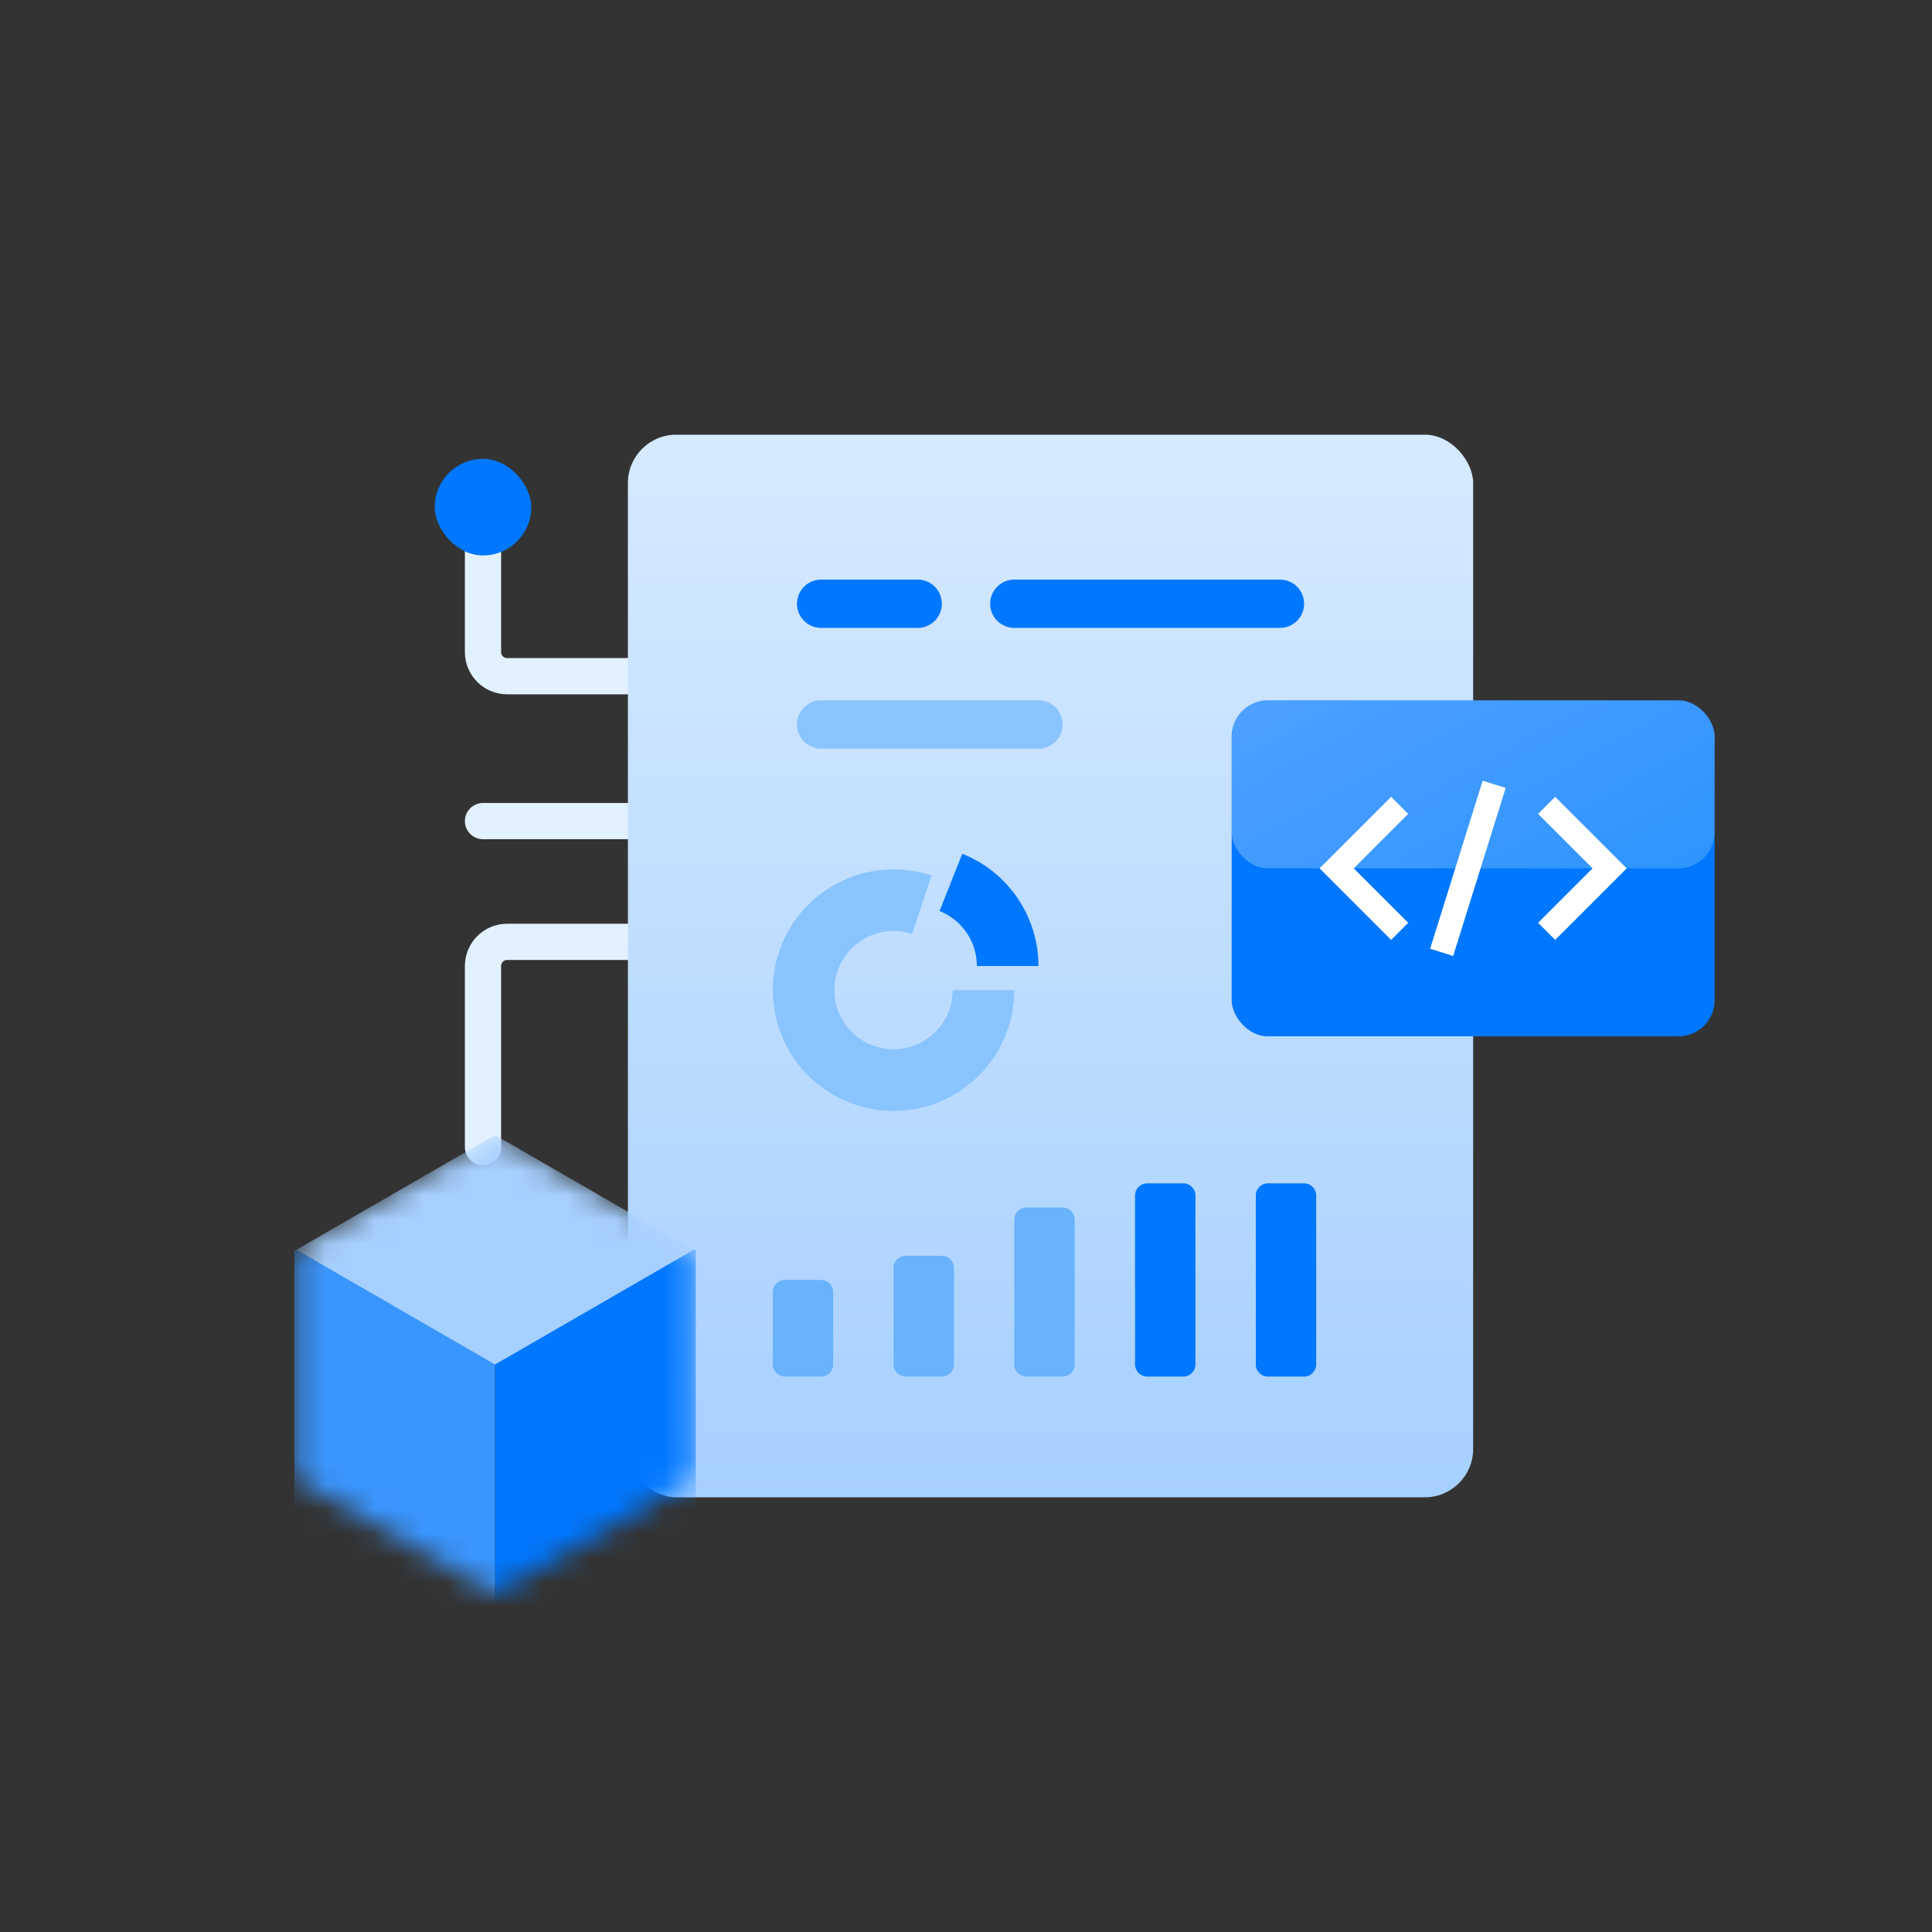 <svg width="80" height="80" viewBox="0 0 80 80" fill="none" xmlns="http://www.w3.org/2000/svg">
<rect x="0" y="0" width="80" height="80" fill="#333333" stroke="none"/>
<path d="M26.461 28L21 28C20.448 28 20 27.552 20 27L20 22" stroke="#E2F1FF" stroke-width="1.5" stroke-linecap="round"/>
<path d="M20 34L26.461 34" stroke="#E2F1FF" stroke-width="1.5" stroke-linecap="round"/>
<path d="M26.461 39L21 39C20.448 39 20 39.448 20 40L20 47.5" stroke="#E2F1FF" stroke-width="1.5" stroke-linecap="round"/>
<rect x="18" y="19" width="4" height="4" rx="2" fill="#0077FF"/>
<rect x="26" y="18" width="35" height="44" rx="2" fill="url(#paint0_linear_1637_11020)"/>
<path d="M53 24H42C41.448 24 41 24.448 41 25C41 25.552 41.448 26 42 26H53C53.552 26 54 25.552 54 25C54 24.448 53.552 24 53 24Z" fill="#0077FF"/>
<path d="M38 24H34C33.448 24 33 24.448 33 25C33 25.552 33.448 26 34 26H38C38.552 26 39 25.552 39 25C39 24.448 38.552 24 38 24Z" fill="#0077FF"/>
<path d="M43 29H34C33.448 29 33 29.448 33 30C33 30.552 33.448 31 34 31H43C43.552 31 44 30.552 44 30C44 29.448 43.552 29 43 29Z" fill="#8AC4FF"/>
<path d="M34 53H32.5C32.224 53 32 53.224 32 53.5V56.5C32 56.776 32.224 57 32.5 57H34C34.276 57 34.5 56.776 34.5 56.5V53.5C34.5 53.224 34.276 53 34 53Z" fill="#69B2FC"/>
<path d="M39 52H37.5C37.224 52 37 52.224 37 52.5V56.5C37 56.776 37.224 57 37.5 57H39C39.276 57 39.5 56.776 39.5 56.5V52.5C39.5 52.224 39.276 52 39 52Z" fill="#69B2FC"/>
<path d="M44 50H42.5C42.224 50 42 50.224 42 50.5V56.5C42 56.776 42.224 57 42.5 57H44C44.276 57 44.5 56.776 44.5 56.5V50.5C44.5 50.224 44.276 50 44 50Z" fill="#69B2FC"/>
<path d="M49 49H47.5C47.224 49 47 49.224 47 49.5V56.5C47 56.776 47.224 57 47.5 57H49C49.276 57 49.5 56.776 49.5 56.5V49.5C49.5 49.224 49.276 49 49 49Z" fill="#0077FF"/>
<path d="M54 49H52.5C52.224 49 52 49.224 52 49.5V56.5C52 56.776 52.224 57 52.5 57H54C54.276 57 54.5 56.776 54.5 56.5V49.5C54.5 49.224 54.276 49 54 49Z" fill="#0077FF"/>
<rect x="51" y="29" width="20" height="13.913" rx="1.5" fill="#0077FF"/>
<rect opacity="0.3" x="51" y="29" width="20" height="6.957" rx="1.5" fill="url(#paint1_linear_1637_11020)"/>
<path d="M57.957 33.348L55.348 35.956L57.957 38.565" stroke="white"/>
<path d="M64.043 38.565L66.652 35.957L64.043 33.348" stroke="white"/>
<path d="M59.696 39.435L61.87 32.478" stroke="white"/>
<path d="M42 41C42 42.057 41.665 43.087 41.043 43.941C40.421 44.796 39.545 45.432 38.539 45.757C37.533 46.083 36.45 46.081 35.446 45.752C34.441 45.424 33.566 44.785 32.947 43.929C32.328 43.072 31.997 42.041 32 40.984C32.003 39.927 32.342 38.898 32.966 38.046C33.591 37.193 34.469 36.56 35.476 36.238C36.483 35.916 37.566 35.921 38.569 36.253L37.769 38.674C37.277 38.511 36.747 38.509 36.253 38.667C35.76 38.825 35.33 39.135 35.024 39.552C34.718 39.97 34.552 40.474 34.55 40.992C34.548 41.51 34.711 42.015 35.014 42.435C35.318 42.855 35.746 43.167 36.239 43.328C36.731 43.489 37.261 43.49 37.754 43.331C38.247 43.172 38.676 42.86 38.981 42.441C39.286 42.023 39.45 41.518 39.45 41H42Z" fill="#8AC4FF"/>
<path d="M43 40C43 38.998 42.699 38.02 42.137 37.192C41.574 36.363 40.776 35.722 39.845 35.353L38.904 37.723C39.36 37.904 39.751 38.218 40.027 38.624C40.303 39.03 40.45 39.509 40.45 40H43Z" fill="#0077FF"/>
<mask id="mask0_1637_11020" style="mask-type:alpha" maskUnits="userSpaceOnUse" x="12" y="47" width="17" height="19">
<path d="M20.5 47L28.727 51.75V61.25L20.5 66L12.273 61.25V51.75L20.5 47Z" fill="#C4C4C4"/>
</mask>
<g mask="url(#mask0_1637_11020)">
<rect x="12.188" y="51.75" width="8.312" height="14.844" fill="#3A96FF"/>
<rect x="20.5" y="51.75" width="8.312" height="14.844" fill="#0077FF"/>
<path d="M20.5 47L28.727 51.75L20.5 56.5L12.273 51.75L20.5 47Z" fill="#A6D0FF"/>
</g>
<defs>
<linearGradient id="paint0_linear_1637_11020" x1="43.5" y1="18" x2="43.5" y2="62" gradientUnits="userSpaceOnUse">
<stop stop-color="#D6EAFF"/>
<stop offset="1" stop-color="#A6D0FF"/>
</linearGradient>
<linearGradient id="paint1_linear_1637_11020" x1="52.429" y1="29.497" x2="59.386" y2="42.165" gradientUnits="userSpaceOnUse">
<stop stop-color="white"/>
<stop offset="1" stop-color="#95D9FF"/>
</linearGradient>
</defs>
</svg>
